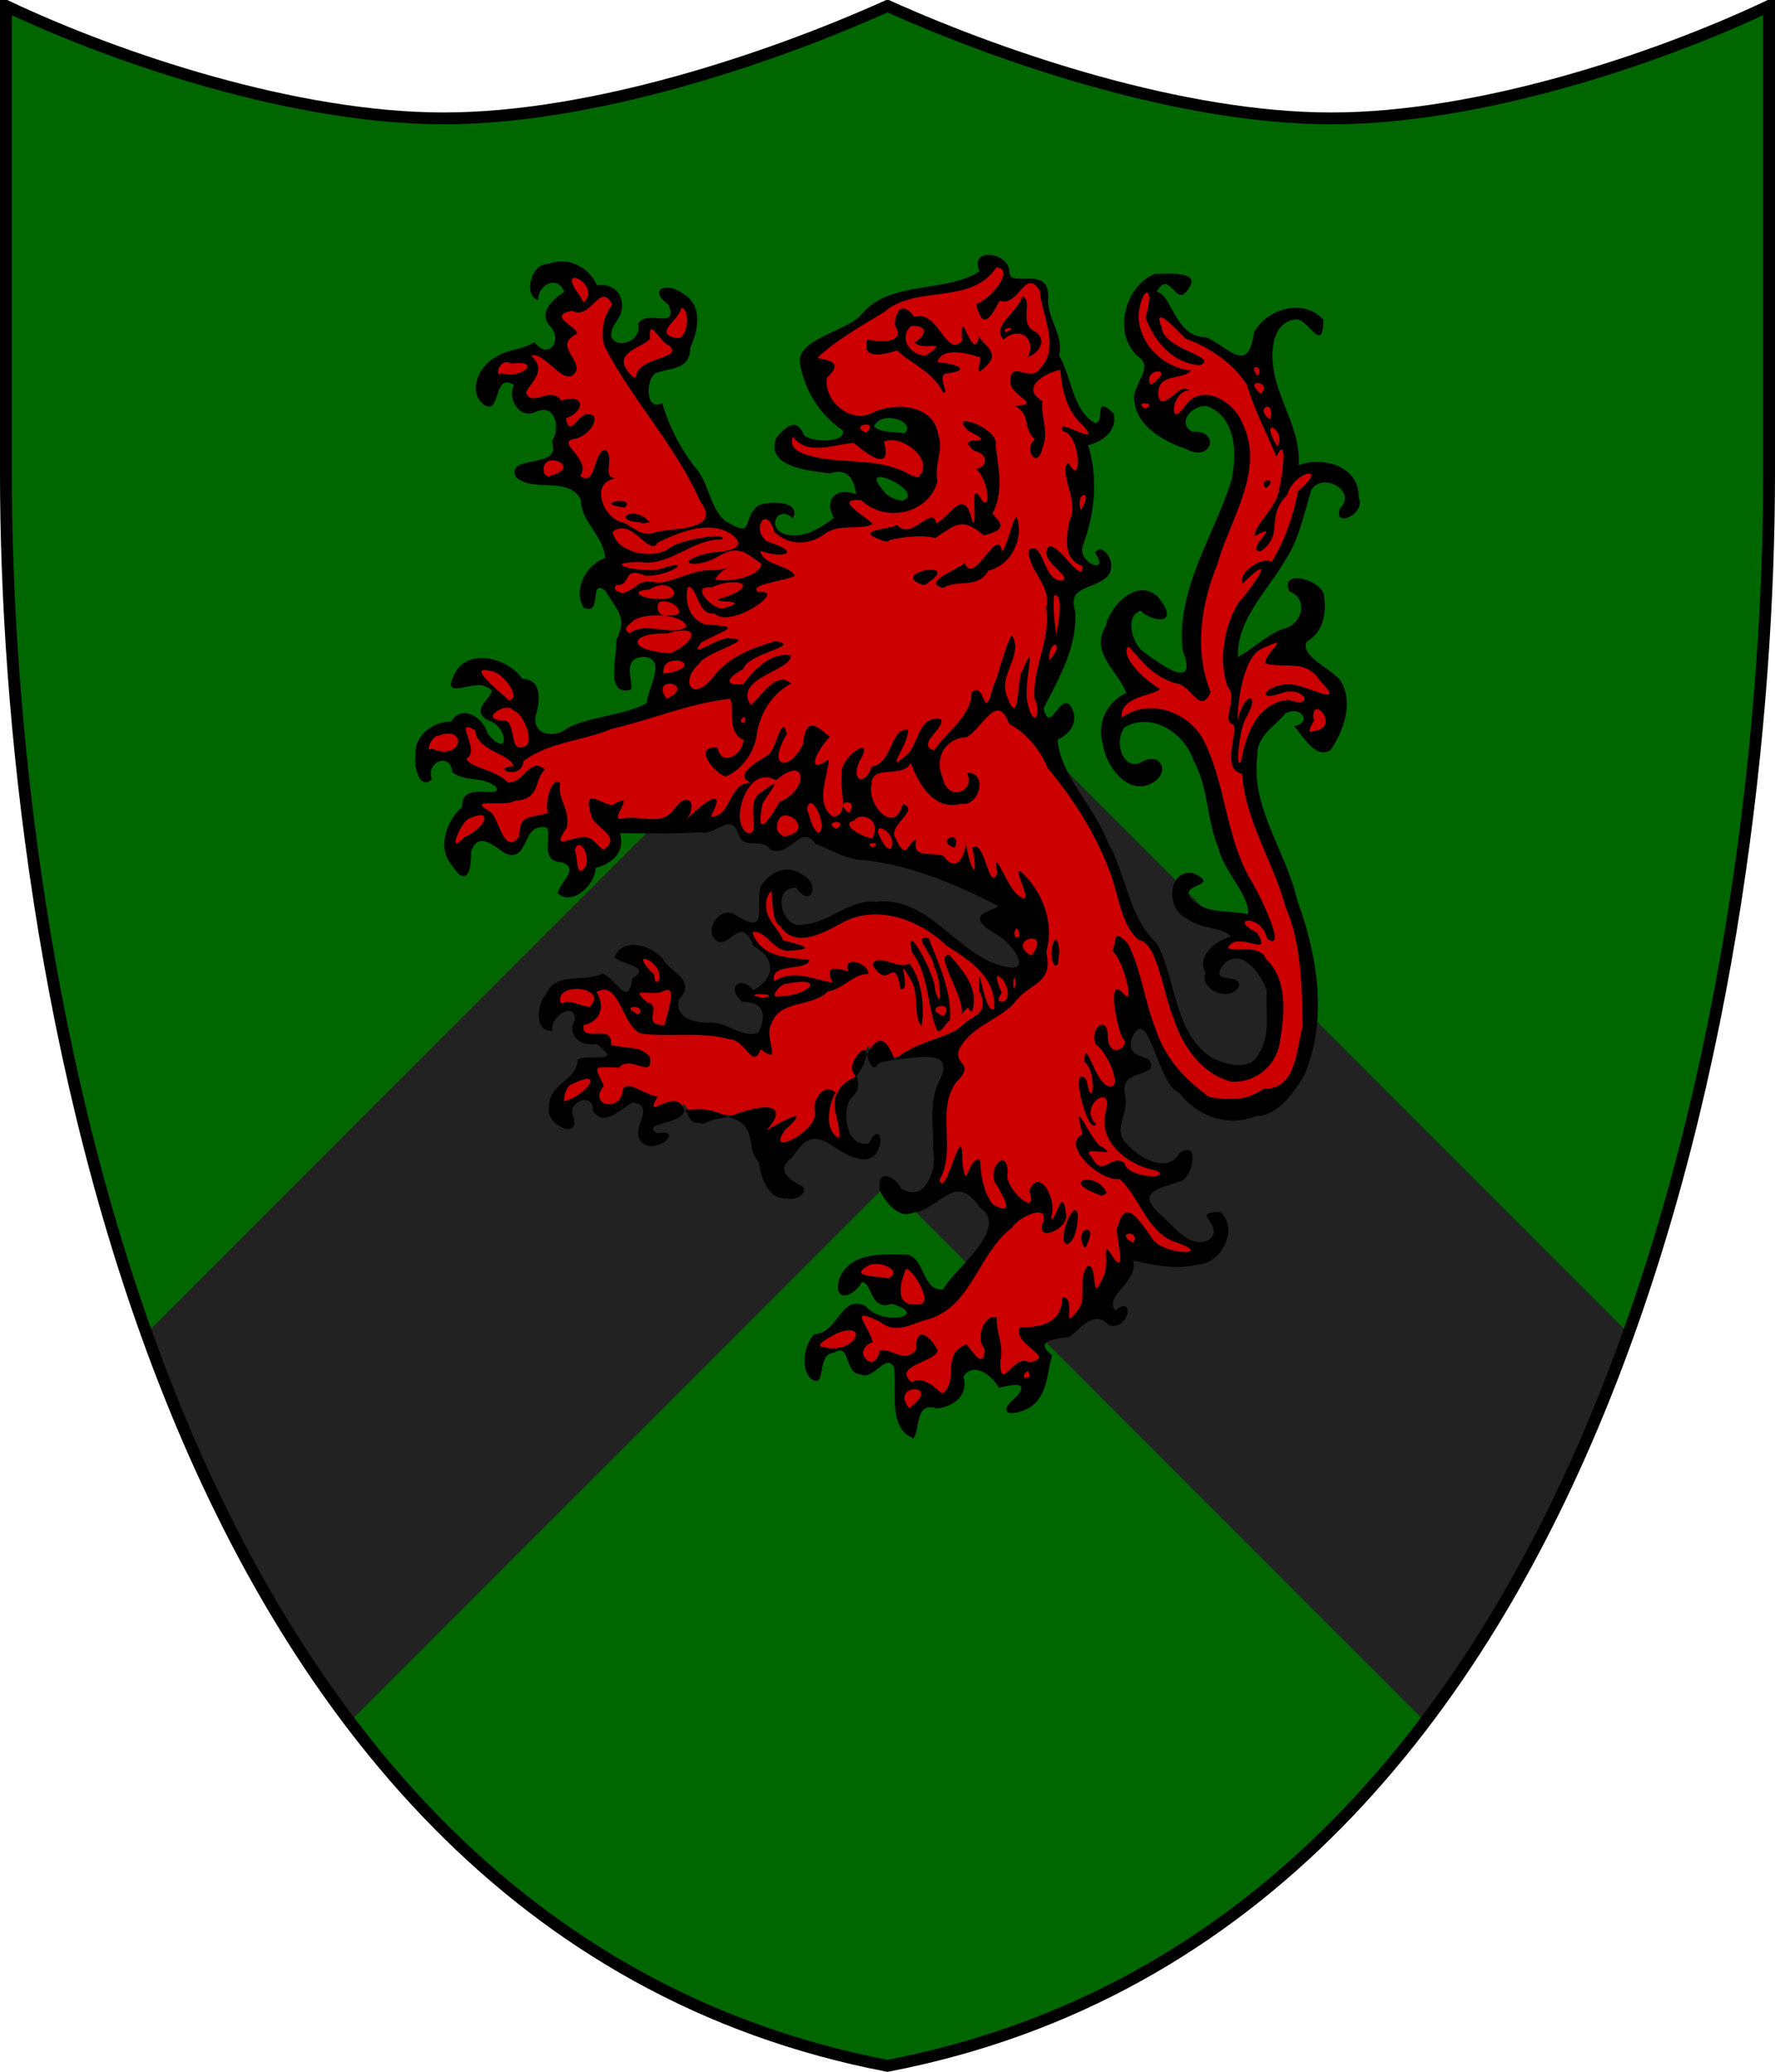 <?xml version="1.0" encoding="utf-8" standalone="no"?>
<!DOCTYPE svg PUBLIC "-//W3C//DTD SVG 1.1//EN" "http://www.w3.org/Graphics/SVG/1.1/DTD/svg11.dtd">
<svg width="120px" height="140px"
     viewBox="0 0 300 350"
     id=""
     xmlns="http://www.w3.org/2000/svg">
    <defs>
        <style type="text/css"><![CDATA[
            .shield {
                fill: #006600;
            }
            .border {
                fill: none;
                stroke: #000000;
                stroke-width: 2;
            }
            .pattern {
                fill: #222222;
            }
            #charge_fill {
                fill: #cc0000;
            }
            #charge_outline {
                fill: #000000;
            }
        ]]></style>
        <style type="text/css"><![CDATA[
            .pattern {
                clip-path: url(#boundary);
            }
        ]]></style>
        <clipPath id="boundary">
            <path d="M 1,1 C 1,1 1,1 1,80 C 1,160 25,325 150,349 C 275,325 299,160 299,80 C 299,1 299,1 299,1 C 280,10 250,20 225,20 C 200,20 170,10 150,1 C 130,10 100,20 75,20 C 50,20 20,10 1,1 z" id="boundary-swiss" class="boundary" />
        </clipPath>
    </defs>

    <g>
        <path d="M 1,1 C 1,1 1,1 1,80 C 1,160 25,325 150,349 C 275,325 299,160 299,80 C 299,1 299,1 299,1 C 280,10 250,20 225,20 C 200,20 170,10 150,1 C 130,10 100,20 75,20 C 50,20 20,10 1,1 z" id="swiss" class="shield" />
        <path d="M 150,100 L 300,250 L 300,350 L 150,200 L 0,350 L 0,250 z" id="chevron" class="pattern" />
        <path id="charge_fill" d="m 166.72,43.58 c -2.13,0.1 0.35,2.91 -1.53,3.03 -6.34,3.4 -15.23,1.26 -20.03,7.56 -2.83,2.48 -8.06,2.65 -9.5,6.56 0.42,4.88 3.6,9.09 7.25,11.85 0.14,2.89 -4.1,2.44 -6,1.97 -1.74,0.15 -1.77,-3.25 -3.53,-2 -2.61,1.04 -2.55,4.81 0.21,5.5 2.9,1.32 6.1,1.16 9.1,1.28 1.94,0.63 2.42,3.05 2.62,4.87 -1.55,-1.06 -5.15,-0.88 -4.43,1.75 1.27,1.8 -0.45,2.61 -1.97,3.5 -2.34,1.63 -7.3,2.64 -8.41,-0.87 -0.38,-1.95 2.11,-2.81 3.25,-2 -0.84,-1.78 -4.08,-1.32 -5.53,-0.63 -1.44,1.04 -1.12,4.55 -3.6,3.63 -5.28,-1.48 -4.88,-7.99 -8.18,-11.22 -2.2,-2.87 -3.72,-6.4 -4.94,-9.56 -3.21,0.22 -2.98,-4.97 -0.88,-6.25 2.18,-0.7 5.87,-0.82 5.57,-4 1.68,-3.03 1.81,-7.86 -2.07,-9.16 -0.73,-0.64 -3.17,-0.41 -1.81,0.84 1.77,0.66 2.26,4.23 -0.19,4.03 -1.32,-0.1 -4.26,-0.6 -3.78,1.6 -0.17,2.95 -5.85,3.71 -5.53,0.19 0.84,-2.05 3.12,-4.87 0.78,-6.82 -1.31,-1.15 -3.37,0.19 -3.746,-1.9 -1.758,-2.99 -6.9,-3.71 -9.188,-1.03 -0.667,0.85 -0.769,3.4 -0.09,3.31 0.538,-2.53 4.406,-3.35 5.25,-0.56 -0.544,1.39 -4.385,3.1 -2.718,5.43 2.209,1.44 1.248,6.05 -1.75,4.85 -1.183,-1.61 -2.708,0 -4.25,0.22 -3.48,0.42 -7.619,4.13 -5.625,7.78 0.845,1.56 2.243,0.45 2.156,-1.03 0.226,-1.98 2.456,-2.97 3.937,-1.47 -1.648,1.92 0.601,5.77 3.157,4.12 3.168,-1.3 4.715,3.16 3.219,5.44 0.329,1.45 -0.275,3.4 -2.126,3.63 -1.171,0.72 -4.67,0.1 -4.25,2.18 3.194,2.53 9.312,-0.35 11.094,4.19 0.166,3.84 4.13,6.27 4.15,10.13 -3.002,0.91 -5.573,4.91 -3.681,7.74 1.911,0.26 0.266,-4.63 2.961,-3.24 2.29,2.29 4.68,5.99 2.57,9.24 0.24,2.48 -1.37,5.69 0.4,7.72 2.33,0.8 0.31,-2.41 0.97,-3.59 0.52,-3.13 6.32,-2.22 5.19,1.22 -0.55,1.84 -1.07,4.02 -1.69,5.59 -4.84,2.4 -10.594,2.33 -15.276,5.16 -2.736,0.96 -5.344,-1.88 -3.969,-4.53 0.758,-1.88 0.246,-4.99 -2.312,-4.75 -2.145,-3.5 -8.814,-5.16 -10.781,-0.85 -0.626,0.78 -0.682,2.1 0.718,1.44 1.673,-0.56 5.561,-1.06 5.625,1.44 -0.971,1.26 -3.095,3.62 -0.375,4.28 1.67,0.54 3.768,3.82 1.532,4.75 -3.126,-0.42 -2.999,-5.34 -6.344,-5.19 -1.523,0.28 -2.013,1.93 -3.782,1.66 -3.886,0.85 -4.964,5.89 -2.968,8.87 1.511,0.55 0.164,-2.12 1.437,-2.65 1.231,-1.64 3.884,-0.65 3.907,1.34 2.178,1.61 6.584,0.23 7.531,3.25 -1.011,2.11 -5.267,-0.62 -5.813,2.19 -0.445,2.03 -2.894,3.41 -2.937,5.78 -0.596,2.31 0.81,5.08 2.687,6.09 1.272,-1.76 -0.105,-5.54 2.906,-5.93 2.322,-0.38 4.277,3.83 6.344,1.75 0.843,-1.97 2.573,-5.26 5.156,-3.75 1.029,1.69 -1.005,5.66 2.219,5.62 2.571,0.39 1.646,3.5 0.188,4.72 -1.167,1.85 2.529,1.18 3.062,0.16 1.421,-0.87 1.663,-2.91 2.245,-3.97 2.73,-0.36 4.95,-3.15 3.56,-5.82 5.3,-0.2 10.76,0.36 15.97,-0.37 1.66,-1.29 4.81,-1.89 5.22,0.91 0.8,2.17 4.25,0.35 5.31,2.31 2.64,0.8 4.74,-4.06 7.16,-1.5 3.43,2.72 8.08,3.19 12.39,3.8 6.77,1.41 13.16,4.27 19.3,7.42 -0.37,1.64 -3.78,1.08 -3.16,2.81 2.34,2.02 6.6,3.78 6.38,7.41 -1.68,2.11 -4.9,0 -6.82,-0.83 -5.95,-3.33 -10.57,-10.39 -18.18,-9.46 -4.99,-0.19 -8.98,5.3 -14,3.57 -2.81,-1.33 -2.97,-7.27 0.96,-6.85 0.49,0.54 2.33,2.43 2.16,0.44 -0.96,-3.16 -6.03,-3.32 -7.53,-0.34 -1.38,1.93 0.93,5.88 -1.91,6.75 -2.07,0.11 -4.26,-3.21 -6,-0.69 -1.38,1.08 -0.17,4.08 1.47,2.59 1.17,-1.37 3.55,-1.98 4.38,0.1 1.08,1.95 4.2,3.21 3.37,6.06 -0.55,1.73 -2.96,4.53 -4.37,2.5 -1.49,-1.27 -2.06,1.13 -0.63,1.75 2.27,-0.17 4.69,1.73 3.72,4.19 -0.26,3.68 -4.58,2.09 -6.66,0.97 -2.68,-1.12 -7.05,0.19 -8.37,-3.19 -0.97,-2 2.4,-3.56 0.34,-5.31 -2.55,-2.02 -4.53,-5.93 -8.43,-5.1 -1.08,0.12 -2.42,1.68 -0.63,1.82 1.37,0.17 4.15,1.66 2.35,3.15 -1.08,0.71 -0.76,3.67 -2.76,2.69 -1.53,-0.7 -2.49,-3.76 -4.46,-2.47 -2.899,0.58 -7.098,-0.22 -8.312,3.28 -1.036,1.14 -1.297,4.94 0.5,4.75 0.04,-2.11 3.598,-4.62 4.718,-2.09 0.228,1.39 -1.151,3.37 0.782,4.19 1.553,0.63 3.382,0 4.312,1.74 1.6,1.66 -1.52,2.3 -2.687,1.85 -1.341,-0.21 -2.159,0.21 -2.219,1.56 -1.452,2.53 -5.411,3.97 -4.375,7.53 0.421,1.11 2.215,2.6 3.187,1.69 -0.512,-1.62 -0.6,-3.83 1.438,-4.44 1.771,-0.79 2.776,1.12 2.966,2.41 2.74,1.98 5.54,-4.37 7.97,-1.13 1.14,1.99 -2.34,5.21 0.75,6.32 0.86,0.36 3.05,-0.62 2.65,-1.22 -1.38,0.8 -3.56,-1.23 -1.75,-2.1 1.72,-0.88 4.82,-0.69 4.88,-3.31 1.18,1.05 1.54,3.4 3.53,2.81 2.95,-1.93 7.64,-0.94 8.25,2.82 0.1,2.52 1.81,4.27 2.06,6.65 0.37,2.74 3.99,4.43 6.03,2.53 -0.66,-1.3 -3.48,-1.84 -3.31,-3.93 0.61,-1.81 2.26,-3.02 3.41,-4.47 3.24,-2.91 6.5,1.83 9.62,2.34 1.89,1.08 3.89,-1.76 3,-3.03 -0.88,2.79 -4.6,1.34 -5.06,-0.97 -1.08,-2.54 -0.35,-5.49 1.47,-7.37 -0.37,-1.93 0.44,-3.3 1.28,-5.04 1.18,-3.34 1.17,-2.01 1.72,0.63 0.47,0.67 1.47,-0.95 2.46,-0.7 3.06,0 7.09,-1.9 9.66,0.42 1.15,2.9 -1.96,5.34 -1.5,8.37 -0.49,4.47 1.73,10.04 -1.78,13.57 -1.87,1.84 -4.55,0.38 -5.65,-1.5 -1.97,-1.58 -1.87,2.09 -0.63,2.84 1.27,2.49 4.36,2.64 6.41,1.22 2.25,-1.43 5.43,-4.35 7.97,-1.81 1.56,1.74 4.25,3.66 2.9,6.4 -1.67,3.92 -5.43,6.81 -7.87,10.06 -4.25,0.67 -3.26,-6.7 -7.53,-5.84 -3.84,-0.47 -10.13,0.58 -9.72,5.56 0.94,1.09 2.81,-0.91 3.25,-2 2.57,0.12 1.98,4.75 4.84,3.91 1.34,-0.49 4.91,1.48 2.72,2.81 -2.7,1.09 -5.56,-0.29 -7.59,-1.9 -3.44,-0.41 -4,4.91 -7.41,5.03 -1.6,1.4 -2.58,5.9 0,6.87 0.48,-1.85 0.71,-4.65 3.22,-4.87 3,-1.11 1.98,4.04 4.66,4 1.97,0.15 3.56,-3.52 5.4,-1.47 1.36,3.66 -0.98,8.99 2.5,11.78 1.24,0.1 0.52,-3 1.66,-4.03 1.33,-1.81 3.98,0.15 5.56,-1.59 1.87,-0.97 1.25,-3.08 1.62,-4.5 1.83,-2.51 5.36,-0.28 6.44,1.84 1.28,-0.62 5.04,-0.91 3.78,1.44 -0.2,0.99 -2.78,2.15 -2.03,2.9 4.39,0.1 6.02,-4.85 6.25,-8.47 0.53,-1.07 -2.03,-2.22 -0.53,-3.4 1.88,-1.2 4.57,-0.42 5.81,-2.6 1.59,-1.83 4.12,-1.75 5.75,-0.31 1.17,0.5 2.82,-2.32 1.5,-2.19 -0.99,1.16 -1.86,0.49 -2,-0.81 0.13,-3.02 4.7,-4.77 3.32,-8.22 4.59,1.04 10.39,2.62 14.43,-0.47 1.71,-1.64 2.52,-4.58 0.75,-6.5 -1.21,-0.2 -2.21,0.26 -0.87,1.35 1.72,2.5 -1.96,4.78 -4.13,3.34 -2.73,-1.48 -5.01,-3.96 -6.93,-6.31 -1.56,-2.72 2.56,-3.82 4.44,-4.27 1.94,-0.23 3.14,-3.43 2.06,-4.61 -1.55,0.59 -2.44,2.82 -4.54,2.25 -3.1,-0.53 -6.67,-2.66 -7.21,-5.96 0.21,-2.41 1.28,-4.66 0.65,-7.16 -0.16,-2.67 3.4,-2.49 4.5,-3.97 -0.71,-1.4 -3.69,-1.16 -3.44,-3.37 -0.34,-1.78 2.01,-4.66 3.41,-2.38 2.21,3.55 2.73,8.42 6.28,10.88 3.03,3.67 8.32,4.56 12.6,2.96 5.56,-1.58 8.27,-8.03 8.96,-13.33 1.59,-10.72 -2.32,-21.14 -6.11,-30.93 -2.51,-5.71 -5.22,-12.31 -3.26,-18.52 1.29,-2.16 3.18,-4.24 5.34,-5.47 1.94,-1.04 4.31,1.97 2,3.1 0.55,1.18 2.54,4.59 4.72,3.47 2.75,-3.77 4.28,-10.5 -0.78,-13.05 -1.59,-1.15 -4.69,-3.07 -3.16,-5.33 2.81,-1.53 4,-6.54 1.6,-8.69 -0.94,-0.69 -3.63,-1.94 -4.06,-0.31 0.6,1.23 2.68,2 2.28,3.88 -0.23,3.95 -4.94,3.83 -7.25,6.09 -1.24,0.6 -4.15,3.73 -4.47,2.06 0,-9.26 9.4,-14.79 11.06,-23.62 0.92,-2.37 0.82,-6.61 4.34,-6.35 2.78,-0.15 4.93,3.33 2.76,5.32 -0.43,1.69 2.37,0.1 2.37,-0.97 0.43,-2.97 -1.56,-6.31 -4.81,-6.63 -1.84,-0.46 -3.82,-0.17 -5.5,0.66 1.02,-8.05 -6.79,-15.3 -3.63,-23.28 0.95,-2.51 4.64,-3.72 6.25,-1.19 0.9,1.54 1.87,1.34 1.61,-0.47 -2.98,-4.03 -10.71,-1.33 -11.11,3.6 -0.11,2.37 -2.87,3.28 -4.53,1.71 -1.91,-1.64 -4.21,-2.3 -6.5,-3.03 -2.82,-1.49 -3.05,-5.5 -5.65,-6.97 -1.3,-0.46 1.27,-3.29 2.5,-1.9 0.75,0.8 2,2.29 2.62,0.62 1.41,-1.91 -2.04,-1.75 -3.19,-1.75 -6.39,-0.42 -9.21,9.63 -4.37,13.32 2.92,2.6 -2.07,5.75 -0.47,8.81 1.43,4.15 6.19,6.05 10.09,7.09 2.02,0.15 1.72,-2.85 -0.25,-2.5 -2.76,0.31 -3.12,-3.58 -0.93,-4.59 3.36,-2.45 7.02,1.88 7.43,5.09 1.63,8.83 -4.7,16.35 -6.98,24.47 -1.52,4.48 -2.14,9.49 -0.77,14.06 -0.1,2.87 -3.65,1.28 -4.9,0.25 -3.21,-1.53 -6.62,-4.99 -5.07,-8.81 0.79,-1.45 2.2,-1.37 3.32,-0.22 0.96,0.84 3.23,0.52 1.97,-1.09 -1.39,-3.54 -5.83,-2.6 -7.44,0.12 -1.86,2.73 -3.55,6.57 -1,9.44 0.81,1.65 3.4,3.81 2.59,5.38 -4.22,1.76 -4.83,7.17 -2.78,10.81 1.12,2.9 4.98,5.54 7.66,2.81 1.4,-1.29 -0.32,-3.36 -1.88,-2.16 -2.71,1.95 -5.35,-1.54 -4.75,-4.18 0.37,-4.19 6.2,-3.96 8.91,-2.13 6.26,4.08 6.34,12.54 8.21,19.07 0.88,4.85 5.72,8.27 5.57,13.31 -3.69,-0.95 -9.64,0.18 -11.09,-4.29 -0.1,-1.32 2.62,-1.42 2.28,-2.21 -2.6,-2.24 -5.08,1.7 -3.75,3.97 1.46,3.82 6.39,3.06 9.25,5.06 2.07,1.44 -2.02,1.17 -2.66,2.44 -1.72,1.08 -1.77,3.07 -1.38,4.68 -0.69,2.61 4.73,3.78 4.66,1.35 -1.2,-0.23 -3.95,-0.51 -3,-2.41 1.17,-3.28 5.53,-2.46 6.88,0 2.9,3.05 1.87,7.47 1.75,11.28 -0.29,3.18 -2.86,6.42 -6.38,5.35 -6.79,-1.02 -9.3,-8.49 -10.62,-14.35 -0.74,-3.21 -1.92,-6.26 -4.22,-8.56 -3.32,-5.07 -4.18,-11.44 -7.19,-16.72 -2.56,-5.36 -7.34,-9.85 -7.78,-16.03 2.2,-0.43 4.1,-4.04 1.81,-5.34 -0.99,0.72 -2.59,3.8 -3.78,1.53 -0.93,-2.56 2.09,-4.77 2.63,-7.28 1.89,-3.83 2.8,-8.11 2.12,-12.32 0.55,-3.43 7.01,-2.36 6.22,-6.25 0.3,-0.9 -2.26,-2.65 -1.1,-0.84 0.99,1.96 -1.87,2.3 -2.74,0.91 -2.44,-2.52 0.77,-5.73 0.65,-8.6 0.71,-3.86 0.47,-7.95 -0.75,-11.62 2.5,-0.13 6.37,-3.42 3.56,-5.53 -0.81,-0.1 0,2.76 -1.68,2.65 -4.42,-2.12 -4.57,-8.12 -6.63,-12.03 0.67,-3.72 -2.51,-6.84 -1.91,-10.62 -0.41,-3.49 -5.79,-0.1 -6.53,-3.19 0.12,-1.67 -1.84,-2.78 -3.37,-2.53 z m -16.53,26.5 c 1.95,-0.36 5.11,1.96 2.78,3.65 -1.84,-0.47 -5.28,0.1 -5.72,-1.93 0.51,-1.08 1.7,-1.75 2.94,-1.72 z m -1.63,9.97 c 2.13,0.3 5.39,1.55 5.32,4.06 -1.79,2.38 -5.11,-0.46 -6.04,-2.41 -0.44,-0.67 -0.12,-1.6 0.72,-1.65 z"/><path id="charge_outline" d="m 162.49,171.35 c 0.81,-2.55 -4.98,-10.68 -1.94,-9.96 2.19,2.64 4.93,5.4 3.77,9.5 -1.13,-0.45 -0.16,-1.37 -1.83,0.46 z m -6.73,1.99 c -1.42,-1.36 -0.4,-5.31 -1.69,-7.57 -3.12,-5.55 0.26,1.59 -1.85,1.36 -1.19,-6.39 -1.94,0.6 -4.73,-4.12 0.59,-2.27 4.57,0.99 6.22,-0.27 2.17,2.97 2.57,7.38 2.05,10.6 z m 3.71,-1.68 c 2.22,-2.93 -4,-1.52 0,0 z m -1.06,2.45 c -1.78,-3.73 -1.28,-9.42 -4.28,-13.24 -1.43,-6.15 4.12,4.12 3.9,6.38 1.36,4.69 0.94,-2.6 -0.22,-3.98 0.22,-1.69 -3.92,-5.41 -0.89,-4.83 1.72,4.31 3.97,9.06 3.64,13.9 -0.65,0.36 -1.59,2.37 -2.15,1.77 z m 4.03,-0.66 c 1.75,-2.09 4.97,-1.78 3.07,-6.11 -0.2,-6.97 0.7,4.12 2.52,3.13 0.37,-5.37 -3.98,-8.11 -8.05,-10.71 -4.68,-4.48 -12.02,-7.2 -18.03,-3.66 -3.04,1.67 -7.69,4.12 -10.12,0.3 -2.16,-1.08 -0.56,-8.24 -2.14,-4.85 -1.06,3.34 1.83,5.02 2.69,7.32 3.33,0.79 5.86,1.51 0.84,1.74 -2.55,0.1 -3.91,-3.72 -6.07,-3.08 1.61,4.44 6.33,4.19 9.69,4.63 -0.38,1.98 -6.85,0.4 -5.97,3.59 3.15,-2.06 6.47,-0.34 9.75,0.24 -0.53,-1.89 -1.15,-3.01 2.72,-1.9 -0.98,-2.85 3.53,-1.38 3.45,0.46 -2.4,-0.16 -4.31,2.58 -6.89,2.95 -2.57,2.71 -8.24,1.35 -9.52,5.49 -1.43,2.07 2.13,7.27 -1.81,4.27 -1.37,3.61 -2.53,-1.61 -5.26,-1.68 -4.87,-1.37 -9.99,-0.35 -14.87,-0.95 -3.22,-0.92 -3.78,-9.36 -7.61,-7.03 1.56,2.6 0.53,5.03 -2.179,5.57 -0.6,3.21 5.019,-0.59 4.619,3.39 3.72,0.74 4.97,0.11 6.57,2.02 0.65,3.99 -3.31,-0.54 -5.21,1.79 -4.51,-0.14 -4.25,-0.47 -2.57,3.05 -2.739,3.39 2.76,4.47 3.15,0.96 0.3,-2.57 4.68,1.2 5.99,0.78 -2.75,4.85 3.03,-1.95 4.5,2.4 2.63,-0.25 3.98,-0.47 7.43,1.13 6.68,-2.7 10.39,-2.08 6.37,2.31 2.11,-1.26 8.18,-4.7 3.22,-0.11 -3.53,4.82 5.26,0.28 5.02,-2.78 -0.6,-2.08 1.4,-5.4 3.46,-3.54 -1.21,2.23 -1.96,6.35 0.6,7.7 0.47,-2.46 -1.81,-5.46 -0.1,-7.97 0.91,-1.64 2.2,-1.97 3.1,-2.49 -1.45,-0.72 -0.65,-2.71 0.25,-3.76 0.45,-0.52 0.92,-0.81 1.15,-0.58 0.12,0.12 0.17,0.37 0.39,0.57 0.46,-0.96 0.97,-1.6 1.48,-1.94 1.01,-0.68 2.01,-0.15 3.13,2.94 3.66,-3.22 8.7,-3.54 11.24,-5.59 z m -14.23,6.6 c -0.11,0.24 -0.29,0.37 -0.73,0.19 -0.73,-0.79 -0.84,-1.65 -0.89,-2.2 -0.3,0.61 -0.43,1.19 -0.69,1.96 l -1.1,1.81 c 0.43,1.38 0.45,2.56 -1.18,3.96 -1.34,2.64 -0.42,8.18 3.22,7.36 2.62,-5.15 3.14,4.15 -1.89,2.54 -4.42,-0.85 -7.01,-6.81 -10.96,-0.19 -3.21,2.17 -0.31,4.04 1.69,4.98 1.02,1.27 -1.65,2.5 -2.65,1.98 l 0,0 c -3.25,0.41 -4.43,-3.71 -4.78,-6.09 -2.38,-2.38 0.1,-6.18 -5.11,-7.65 -3.41,0.55 -3.61,0.84 -3.87,1.01 -0.26,0.16 -0.58,0.19 -1.07,0 -1.8,0 -1.49,-1.1 -2.46,-2.19 -0.55,2.62 -7.51,2.01 -4.68,3.94 4.43,-0.83 0.6,3.16 -2,1.95 -3.56,-2.12 2.33,-6.41 -2.06,-7.18 -1.66,0.68 -4.8,4.39 -6.77,1.49 0.15,-3.45 -4.549,-1.56 -3.319,0.95 1.26,4.15 -4.866,1.24 -4.087,-1.54 -0.24,-4.16 4.857,-4.52 4.797,-8.18 2.599,-0.95 7.789,0.89 3.189,-2.62 -2.559,0.6 -5.139,-1.44 -3.639,-4.05 0.1,-3.36 -4.444,-0.42 -3.767,1.88 -3.172,0.22 -2.693,-4.4 -1.191,-6.1 1.698,-4.05 6.458,-1.98 9.607,-3.6 2.41,0.95 4.37,5.98 5.04,0.84 3.37,-1.99 -1.67,-2.39 -2.99,-3.52 1.22,-3.74 7.05,-1.99 8.52,0.82 1.72,1.97 5.2,3.29 2.31,6.3 -0.63,3.33 3.04,3.99 5.63,3.87 2.68,0 5.31,2.74 7.9,1.62 1.49,-3.27 0.69,-5.12 -2.74,-5.14 -2.89,-2.35 -0.39,-4.64 1.84,-1.96 3.95,-2.2 3.61,-5.49 0,-7.5 -2.07,-5.13 -3.52,-0.23 -5.88,-0.65 -2.91,-1.4 0.13,-6.53 3.01,-4.48 5.65,3.63 3.12,-1.88 4.09,-4.9 1.48,-2.43 4.44,-3.88 7.03,-1.99 3.17,1.48 1.52,5.84 -0.98,2.23 -4.27,-0.36 -2.54,7.15 1.14,6.17 4.37,-0.14 7.77,-4.34 12.39,-3.83 8.79,-0.98 13.46,8.75 21.14,10.81 5.87,1.75 1.69,-4.1 -1.05,-5.41 -5.84,-3.4 -0.16,-3.78 0.51,-4.68 -7.41,-3.79 -15.5,-7.25 -23.85,-7.85 -2.42,-0.36 -4.79,-1.8 -7.05,-2.65 -2.5,-3.63 -4.18,2.41 -7.65,0.97 -1.48,-2.22 -4.62,0.3 -5.44,-2.78 -1.2,-3.56 -3.96,0.48 -6.3,-0.15 -4.53,0.33 -9.1,0.12 -13.64,0.18 0.92,3.27 -1.47,5.17 -4.13,5.84 0,2.77 -3.899,6.54 -6.405,4.3 0,-1.44 3.956,-4.28 0.63,-5.25 -4.469,-0.19 -0.666,-6.21 -3.141,-5.94 -3.502,-0.26 -2.475,6.11 -6.357,4.44 -1.796,-1.12 -4.577,-3.94 -5.791,-0.25 0.131,2.94 -0.699,6.25 -3.203,2.29 -2.624,-2.92 -0.92,-7.69 1.732,-9.9 -0.367,-4.58 6.873,-1.15 5.729,-3.35 -2.228,-1.92 -5.225,-0.75 -7.414,-2.51 -0.31,-3.46 -4.58,-1.75 -3.443,1.17 -2.085,2.07 -3.155,-2.33 -2.762,-3.98 -0.342,-3.29 2.872,-5.74 5.985,-5.75 1.837,-3.03 5.562,-0.65 6.197,2.06 3.873,4.51 3.359,-1.22 0.29,-2.17 -4.271,-1.99 2.298,-4.79 -0.221,-5.57 -2.125,-1.79 -8.007,2.47 -5.763,-2.17 2.072,-4.7 9.081,-2.98 11.521,0.6 3.454,0.19 3.019,3.75 2.293,6.34 -0.62,3.33 3.42,3.77 5.394,1.98 4.109,-2.01 9.309,-2.03 13.389,-4.16 0,-2.3 3.52,-7.52 -0.43,-7.82 -4.22,0 -1.52,4.82 -2.35,5.55 -4.46,1.11 -2.13,-5.97 -2.41,-8.31 1.96,-3.97 0.27,-4.82 -1.83,-8.44 -2.939,-2.2 -0.3,4.33 -3.669,2.88 -1.85,-3.13 0.45,-7.24 3.649,-8.42 -0.32,-3.8 -4.009,-5.9 -4.129,-9.81 -1.96,-4.08 -8.151,-1.12 -10.982,-3.86 -1.751,-3.95 7.962,-1.15 6.085,-5.96 1.442,-2.21 0.704,-6.53 -2.682,-5.04 -2.738,1.37 -4.897,-2.14 -3.713,-4.54 -3.56,-2.21 -2.154,4.99 -4.929,3.44 -3.025,-2.03 -1.055,-6.58 1.621,-7.98 2.183,-1.57 4.645,-1.32 6.772,-2.7 2.24,3.08 4.818,-0.1 2.761,-2.52 -2.4,-2.54 0.59,-4.85 2.277,-5.96 -1.173,-2.98 -4.49,-1.15 -4.399,1.35 -2.433,-0.44 -1.488,-6.15 1.752,-6.09 3.247,-1.26 6.807,0.5 8.176,3.65 3.59,-0.63 5.49,3.03 3.35,5.98 -3.63,5.03 4.45,4.82 3.61,0.46 1.64,-2.5 6.86,1.21 5.13,-3.18 -3.54,-2.52 -0.51,-3.98 2.44,-1.9 3.39,1.99 2.62,6.14 1.23,9.17 0,3.79 -3.39,3.34 -5.86,4.3 -1.71,1.07 -1.74,6.53 1.14,5.07 0.84,2.96 2.5,6.89 5.46,10.72 2.54,2.75 2.52,7.12 5.32,9.27 4.98,2.84 2.4,-0.1 5.44,-2.74 1.95,-0.79 7.35,-0.79 5.85,2.24 -2.36,-2.49 -4.68,1.47 -1.36,2.61 2.93,0.96 6.17,-1.06 8.29,-2.74 -1.84,-3.12 0.56,-5.29 3.75,-3.96 -0.23,-1.86 -1.04,-4.74 -4.44,-3.53 -3.41,-0.5 -10.93,-1.01 -9.05,-6.01 1.72,-2.07 3.49,-3.51 4.71,-0.41 1.32,1.16 7.27,1.29 6.5,-0.88 -3.84,-2.68 -6.28,-6.41 -7.2,-11.2 -0.79,-4.11 7.6,-5.45 10.22,-8.19 4.97,-6.09 13.9,-3.63 20.13,-7.43 -1.93,-4.2 5.26,-3.33 5.03,0.26 0.35,2.47 6.68,-1.29 6.58,3.95 -0.42,3.54 2.69,6.38 1.84,9.99 2.16,3.71 2.23,9.2 6.06,11.41 1.89,-0.1 -0.46,-5.09 3.13,-1.64 0.76,2.8 -1.81,4.8 -4.3,5.37 1.69,5.32 1.18,11.18 -0.69,16.45 -1.78,3.42 4.69,5.67 1.87,1.76 1.24,-2.19 4.31,2.26 1.76,4.25 -2.32,1.94 -6.49,1.4 -5.12,5.56 0.42,5.96 -2.7,11.27 -5.33,16.43 1.09,4.62 2.67,-2.74 4.58,-0.37 1.48,2.39 0.1,4.6 -2.23,5.67 0.46,6.04 6.26,11.34 8.39,17.13 3.29,5.59 3.51,12.78 8.45,17.36 3.27,6.24 2.82,15.23 9.39,19.33 2.35,1.12 6.45,2.22 7.78,-0.76 2.05,-3.05 1.1,-7.2 1.35,-10.73 -0.99,-2.65 -3.92,-7.1 -7.06,-4.63 -3.37,4.06 3.29,1.37 2.26,4.21 -1.68,2.44 -6.7,0.27 -5.54,-2.58 -1.59,-2.72 1.79,-5.5 4.3,-6.07 -1.41,-1.67 -5.26,-1.22 -7.31,-2.97 -3.57,-1.32 -3.71,-8.22 0.85,-7.79 5.06,2.31 -2.36,1.78 -0.37,4.21 2.34,2.86 6.43,2.04 9.73,2.78 0.2,-3.37 -4.16,-7.27 -5.03,-11.18 -2.04,-4.82 -1.64,-10.19 -4.21,-14.81 -1.53,-4.65 -7.05,-8.24 -11.65,-5.6 -1.77,2.23 -0.51,7.15 2.61,6.04 3.58,-2.3 5.35,1.82 1.81,3.51 -3.91,1.95 -7.68,-3.04 -8.08,-6.71 -1.14,-3.38 0.7,-7.2 3.94,-8.63 -1.32,-3.69 -6.25,-6.76 -3.46,-11.31 0.75,-3.54 5.37,-8.2 8.82,-4.93 3.96,4.8 -0.8,4.4 -2.95,2.35 -2.63,0.86 -1.5,5.23 0.28,6.75 2.84,2.12 9.66,7.24 6.84,-0.1 -1.11,-10.38 5.31,-19.26 8.25,-28.69 0.95,-4.41 0.86,-10.36 -3.88,-12.46 -2.29,-0.67 -5.63,2.61 -2.73,4.26 4.85,-0.35 3.31,5.4 -1.15,2.87 -3.74,-1.29 -8.17,-3.74 -8.64,-7.98 -0.58,-2.89 3.54,-5.6 0.64,-7.6 -4.4,-3.8 -2.27,-11.92 2.81,-13.96 2.13,0 8.23,-0.61 5.52,2.76 -2.02,2.98 -3.01,-3.73 -5.21,0.28 2.48,0.15 3.05,7.67 8.32,7.66 3.76,1.5 7.12,6.59 8.13,-0.8 2.16,-4.01 8.37,-5.9 11.74,-2.14 -0.14,5.77 -2.31,0.22 -4.47,-0.1 -4.61,0.4 -4.56,6.36 -3.69,9.8 1.2,5 4.34,9.49 3.98,14.87 4.1,-1.64 10.37,0.22 10.13,5.47 1.34,2.74 -4.43,5.3 -3.15,1.81 3.06,-3.03 -3.25,-6.3 -4.89,-2.98 -1.23,4.04 -2.1,8.42 -4.37,11.74 -2.99,5.21 -8.19,9.96 -7.99,16.35 2.46,-1.26 4.77,-3.75 7.72,-4.78 3.12,-0.65 4.31,-5.06 0.98,-6.29 -1.82,-3.93 5.65,-2.03 5.87,0.82 0.38,2.98 -0.14,6.03 -2.93,7.65 -1.27,2.46 4.2,4.51 5.77,6.71 2.16,3.71 0.42,8.4 -1.73,11.6 -2.66,1.78 -4.97,-2.9 -6.23,-4.02 3.18,-0.5 1.24,-3.64 -1.46,-2.14 -1.75,2.22 -4.84,3.72 -4.72,7.16 -1.14,8.73 4.88,16.09 6.73,24.31 3.45,9.39 5.25,20.13 1.2,29.65 -1.73,2.92 -4.42,6.83 -8.17,6.91 -4.74,1.86 -9.85,0.1 -12.91,-3.93 -3.71,-1.12 -5.28,-15.85 -8.13,-9.07 -0.87,4.01 4.04,2.01 3.27,4.96 -2.5,1.67 -5.16,0.76 -4.24,5.12 0.35,2.75 -2.23,5.35 0.25,7.67 1.98,2.26 6.83,5.08 8.8,1.54 3.32,-2.46 2.59,3.39 0.4,4.67 -3.73,1.27 -8.06,1.77 -3.35,5.85 2.21,1.93 4.84,5.76 8.08,4.01 2.76,-2.49 -3.68,-4.62 1.85,-4.64 3.15,2.94 0.12,8.77 -3.92,8.9 -3.58,0.89 -7.33,0.1 -10.84,-0.71 0.96,3.7 -5.03,5.91 -3.01,8.45 3.48,-2.88 2.23,3.68 -1.13,2.45 -2.53,-2.64 -4.65,0.51 -6.6,2 -2.61,0.4 -6.09,0.6 -2.95,3.14 -0.77,2.34 -0.67,5.19 -2.22,7.26 -1.69,2.92 -8.61,3.73 -3.99,-0.12 2.94,-3.1 -1.3,-2.05 -2.79,-1.66 -1.08,-2.02 -4.25,-4.57 -6,-1.9 0.92,3.11 -1.63,5.09 -4.5,5.39 -3.85,-1.31 -2.71,3.82 -4.04,5.11 l 0,0 -0.33,-0.39 -0.1,0.1 c -3.8,-2.16 -2.2,-8.03 -2.74,-11.7 -1.35,-2.78 -3.47,2.33 -5.7,1.09 -2.89,-0.14 -1.55,-5.51 -4.52,-3.61 -3.07,0.19 -1.03,6.48 -3.94,4.29 -1.7,-1.79 -1.03,-5.65 0.64,-7.44 4.13,-0.17 4.45,-6.74 8.66,-4.81 2.86,3.63 11.12,1.61 4.47,-0.31 -3.77,1.22 -3.2,-3.5 -5.03,-3.7 -1.6,2.77 -5.1,3.49 -3.79,-0.7 1.91,-4.5 7.55,-4 11.65,-3.89 2.79,0.89 2.4,6.17 5.82,5.84 1.78,-3.36 11.53,-10.34 6.18,-13.91 -4.23,-6.14 -6.48,0.36 -11.4,1 -2.24,0.93 -4.51,-1.75 -5.45,-3.8 -0.58,-4.06 2.78,-2.21 3.6,-0.34 4.1,2.6 6.12,-3.29 5.4,-6.43 0.13,-4.06 -0.84,-8.25 1.16,-11.95 2.1,-4.68 -1.87,-4.05 -7.67,-3.37 -2.85,0.42 -2.89,0.77 -2.99,1.02 z M 98.901,50.86 c 2.579,-3.06 -5.425,-6.64 -0.77,-0.73 0.2,0.29 0.34,1.23 0.77,0.73 z m 15.229,6.2 c 2.56,0.58 2.36,-5.65 0.95,-4.92 -0.1,1.75 -4.71,4.16 -0.95,4.92 z m 98.38,6.42 c 1.51,-1.44 -1.82,-2.43 0,0 z M 84.777,63.05 c 3.564,1.02 6.88,-2.31 1.664,-1.63 -2.069,-1.24 -2.95,2.65 -1.664,1.63 z m 22.733,0.65 c 0.1,-3.43 7.94,-3 5.68,-5.26 -1.72,-0.59 -3.62,-5.21 -3.33,-1.18 -1.84,1.78 -7.16,2.53 -2.71,6.56 l 0.36,-0.17 0,0.1 z m 87.83,0.65 c 2.99,-2.47 -2.35,-1.98 -0.85,0.66 0.1,-0.11 0.98,-0.62 0.85,-0.66 z m 17.77,2.2 c 2.11,-2.25 -3.29,-2.67 0,0 z m -19.61,2.46 c 2.57,-0.95 -2.17,-1.39 0,0 z m 21.19,1.84 c 0.97,-3.66 -2.95,-1.89 0,0 z m -61.88,2.38 c 2.34,-1.83 -3.78,-4.19 -5.1,-1.16 1.44,1.2 3.45,0.74 5.1,1.16 z m -6.55,0 c 2.79,-2.5 -3.14,-1.42 0.13,-0.16 l 0,0 -0.15,0.17 z m 69.63,2.2 c 1.74,-2.65 -3.44,-5.59 0,0 z M 93.004,80.35 c 5.937,-1.49 -1.992,-4.71 -1.041,-0.41 0.03,0.22 0.944,0.9 1.041,0.41 z m 62.086,0.3 c 3.35,-2.74 -2.91,-7.53 -5.68,-6 1.37,4.87 -2.3,2.65 -5.09,0.17 -3.43,0.22 -7.69,2.28 -10.3,-1.01 -1.27,2.82 4.17,3.54 6.36,3.82 4.69,0.53 9.42,0.13 13.61,2.66 z m -2.59,3.95 c 4.32,-1.38 -7.88,-7.08 -3.3,-1.85 0.85,1.18 1.9,1.62 3.3,1.85 z m 30.19,1.57 c 2.34,-3.88 -1.12,-2.92 0,0 z M 105.7,85.76 c -6.279,-0.79 2.06,-2.1 -0.1,0 z m 2.61,2.49 c -5.3,-0.22 -1.18,-3.19 1.53,0 -0.44,-0.1 -1.2,0.41 -1.53,0 z m 2.32,1.69 c 2.91,-0.85 11.59,-0.15 7.71,-5.25 -4.15,-9.41 -11.48,-17.09 -16.13,-26.08 -0.81,-2.48 -0.26,-5.07 1.26,-7.17 -2.05,-4.05 -3.579,2.75 -6.699,1.08 -4.734,0.77 1.33,2.89 0.69,3.9 -3.666,1.87 0.22,3.85 0,6.09 -1.68,3.76 -5.518,-3.45 -7.67,-2.4 2.538,2.34 0.411,4.04 -0.907,6.15 0.857,2.76 4.363,-1.26 5.992,1.44 3.915,-1.4 4.205,1.71 0.765,2.98 0.87,4.04 2.26,-2.33 4.749,-0.35 0.59,1.34 -1.549,3.66 -3.439,3.84 -3.068,0.57 3.109,3.41 1.11,6.22 2.799,2.01 2.129,-4.4 4.349,-4.38 1.67,1.8 -1.28,5.1 2.44,4.8 -5.609,-0.11 -3.02,7 0.59,7.49 1.61,0.77 3.18,2.5 5.2,1.64 z m -5.54,10.31 c 3.2,-0.86 2.09,-2.56 6.3,-1.8 3.18,-0.38 5.94,-2.37 9.29,-2.1 5.43,-0.67 1.75,-1.27 0.19,1.53 2.1,0.56 7.5,-0.36 7.85,-2.64 -2.24,-1.37 -3.76,-3.6 -7.49,-1.13 -4.24,2.29 -7.84,0.67 -1.04,-0.77 6.28,-0.4 4.53,-2.07 3.8,-2.8 -3.55,-2.91 -9.1,-0.74 -12.83,1.14 -1.43,2.56 -4.31,-4.4 -7.59,-1.85 0.5,3.51 6.83,4.91 9.74,2.67 1.66,-1.35 10.07,-2.71 8.67,-1.36 -5.01,-0.12 -8.72,4.62 -13.79,3.8 -7.42,0.12 0.41,1.89 3.26,1.21 6.28,-2.09 1.83,1.27 -2.34,1.11 -4.12,-1.71 -2.18,1.76 -4.97,1.56 -0.74,1.04 0.62,1.09 0.95,1.43 z m 6.1,0.9 c 4.97,0.52 2.31,-4.01 -1.4,-1.56 -4.18,0.3 -0.28,1.79 1.4,1.56 z m 11.32,1.53 c 5.64,-1.7 -5.16,-0.48 0.56,-1.97 5.55,-2.24 0.71,-3.18 -2.79,-1.48 -4.15,-0.44 0.79,4.37 2.23,3.45 z m -9.45,1.26 c 3.8,0.31 0.45,-3.17 -1.68,-2.16 -0.73,1.16 0.27,2.66 1.68,2.16 z m -6.66,3.07 c 2.69,-2.17 6.95,0.6 9.59,-1.06 -0.1,-2.19 -7.23,-2.67 -9.06,-0.97 -0.72,0.7 -1.8,1.16 -0.53,2.03 z m 72.15,0.35 c 0.21,-1.65 1.36,-7.03 -0.36,-6.8 -0.36,1.75 0.19,5.82 0.36,6.8 z m -65.24,2.99 c 3.92,-1.62 5.72,-5.15 -0.6,-3.32 -6.14,-0.21 -7.27,2.83 0.6,3.32 z m 64.07,1.22 c 2.95,-3.39 -0.41,-3.63 0,0 z m -63.76,2.01 c 5.65,-1.65 -2.12,-3.62 -1.46,0.24 0.48,-0.1 0.97,-0.18 1.46,-0.24 z m -0.93,4.46 c 5.31,-2.6 -3.08,-4.07 0,0 z m -26.702,0.3 c 2.381,-0.46 -1.231,-4.96 -3.079,-4.97 -4.762,-1.28 3.222,4.79 3.079,4.97 z m 39.872,3.74 c 0.52,-2.26 -1.67,0.31 0,0 z m 95.89,1.48 c 5.28,-0.46 -0.28,-6.82 0.25,-1.91 0.9,-1.01 -1.62,2.49 -0.25,1.91 z m -133.38,2.59 c 2.285,-0.16 0.188,-5.7 -1.651,-6.15 -0.93,-1.54 -5.836,1.4 -1.912,1.72 2.691,-0.39 1.057,5.42 3.563,4.43 z m -15.393,0.34 c 5.426,2.2 6.008,-4.14 1.051,-2.17 -0.849,-0.19 -2.347,2.86 -1.051,2.17 z m 136.783,2.09 c 0.82,-4.49 2.68,-9.85 8.04,-10.36 4.4,1.55 2.8,-2.18 -0.78,-1.27 -5.32,2 -3.04,-1.6 1.2,-1.33 3.12,0.22 9.53,4.22 4.8,-0.72 -2.39,-3.64 -5.91,-1.89 -9.19,-2.82 0,-2.03 4.97,-5.09 -0.69,-2.43 -3.54,1.81 -4.09,11.3 -3.93,11.99 0.86,-4.5 3.96,-5.08 1.48,-0.5 -1.13,1.3 -2.03,9.38 -0.93,7.44 z m -66.29,8.77 c 2,-2.57 -2.92,-2.27 0,0 z m -2.13,2.7 c 2.46,-1.69 -2.58,-1.46 0,0 z m -3,0.66 c 1.72,-0.84 -1.3,-7.48 -1.94,-4.04 0.45,1.29 0.81,3.37 1.94,4.04 z m -11.37,0 c 1.29,-0.84 -1.02,-5.44 1.73,-6.89 3.92,-2.95 1.61,-0.45 0.19,1.92 -1.3,6.32 1.14,2.8 2.88,-0.3 4.96,-1.93 4.67,-8.2 -0.61,-3.61 -3.77,-2.2 -6.26,3.1 -6.13,6.3 0,0.87 0.72,3.05 1.94,2.58 z m 5.57,0.62 c 5.88,-1.05 -0.81,-6.09 -1.16,-1.98 -0.29,1.03 0.47,1.62 1.16,1.98 z m 14.88,0.3 c 1.7,-3.31 -2.02,-4.59 -3.09,-2.99 -2.51,0.61 1.47,2.82 3.07,2.98 l 0,0 z m -68.868,-0.27 c 3.249,-1.22 5.229,-5.19 0.594,-3 -1.372,0.78 -3.744,6.47 -0.594,3 z m 69.018,1.81 c 1.8,-1.09 -2.05,-0.84 0,0 z m 2.92,0.3 c 1.79,-2.92 -4.8,-6.08 -0.73,-0.35 z m 19.48,-87.33 c 2.58,-1.1 -0.91,-0.88 0,0 z m 3.7,4.27 c 1.54,-2.83 -0.96,-5.61 -4.07,-3.05 -2.19,-2.35 2.59,-4.66 3.15,-7.29 2.09,0.64 -0.9,4.72 2.41,6.06 1.93,1.66 0.21,3.55 -1.49,4.28 z m -17.23,-0.32 c 4.42,-3.01 -0.5,-0.61 -1.91,-2.27 0.46,0 3.76,-2.78 -0.54,-2.77 -2.13,1.96 -0.28,4.93 2.45,5.04 z m 2.91,6.16 c -1.7,-3.52 -5.46,-4.83 -7.73,-7.05 -1.95,0.66 -6.23,1.75 -5.02,-1.86 1.97,0.48 6.65,0.77 4.63,-2.43 0.3,-4.08 2.31,-2.89 3.28,-1.38 4.07,-1.39 5.39,7.1 8.09,4.04 -0.39,-7.15 1.73,4.23 2.91,-0.72 0.62,1.39 3.2,2.48 1.66,4.49 -3.47,3.76 -0.54,-1.49 -1.86,-1.05 -1.08,-0.42 -6.26,-1.9 -6.84,0.91 2.77,0.15 6.35,1.36 1.17,1.95 -1.07,1 0.98,3.65 -0.29,3.1 z m -10.04,25.13 c -5.28,-1.84 0.3,-1.78 2.32,-2.71 2.36,2.85 6.02,-3.58 6.61,-0.27 2.34,-1.03 4.77,-6.6 6.1,-0.24 1.13,0.83 -0.89,-8.21 1.77,-3.42 1.67,1.08 0.46,-4.61 -1.3,-5.6 1.72,0.19 2.74,-2.31 -0.2,-3 -3.83,-3.17 5.09,-0.41 -0.84,-3.27 -4.08,-3.74 5.31,-0.58 4.5,2.41 0.49,3.97 1.42,7.7 -0.53,11.49 0.99,1.24 3.09,2.65 -1.49,3.67 -3.78,-3.33 -4.96,-1.56 -8.18,0.44 -2.36,-0.57 -5.35,-0.16 -7.65,0.33 -0.26,0.32 -0.78,0.29 -1.11,0.17 z m 6.5,7.36 c -5.35,-1.86 5.69,-4.16 1.77,-0.8 -0.55,0.24 -1.13,1.15 -1.77,0.8 z m 3.56,0.57 c -3.69,-0.9 2.5,-3.09 3.67,-4.21 1.61,4.11 5.55,-6.59 6.34,-1.89 1.39,-1.95 2.47,-9.52 2.84,-3.58 -0.12,3.3 -2.34,6.2 -5.18,6.76 -1.65,3.16 -5.1,1.41 -7.55,2.89 l -0.16,0 0,0 z m -57.23,44.16 c 3.18,-2.32 -2.1,-3.73 -2.289,-5.94 -1.42,-5.05 2.139,-1.25 3.759,-1.59 4.48,-2.67 -1.12,3.09 1.6,2.35 2.76,-0.76 6.54,1.53 8.76,-1.64 2.47,-3.35 3.93,-0.64 2.08,1.77 2.11,-2.19 7.23,-6.39 4.08,-0.48 3.52,0.23 2.97,-5.93 6.85,-5.67 -2.74,-1.12 -0.17,-2.92 2.59,-4.56 1.76,-0.9 2.49,-7.5 3.43,-3.72 -3.48,5.74 0.32,6.47 2.69,1.83 0.51,-5.14 2.5,-3.06 4.56,-1.34 -2.76,2.99 -3.84,6.49 -0.16,3.77 -0.12,2.95 -2.46,7.41 0.65,9.69 3.09,0 0.92,-5.09 1.57,-7.2 -0.6,-2.74 5.97,-7.13 2.93,-2.06 -1.45,3.29 0.95,4.2 2.11,0.81 3.56,-0.56 3.14,-6.72 6.12,-6.19 0.21,2.48 -4.49,7.99 0,4.03 1.86,-2.04 1.85,-6.44 5.5,-5.9 1.19,1.31 -4.36,4.37 -1.09,5.35 2.07,-3.2 6.27,-5.65 6.35,-9.87 2.45,-1.98 1.9,5.69 3.59,-0.78 1.3,-3.08 1.89,-6.58 3.19,-8.86 2.08,3.31 -2.26,6.7 -0.86,10.2 1.9,5.49 1.82,-1.03 2.34,-3.48 3.18,-7.58 0.41,1.4 1.14,4.54 0.92,4.71 2.58,2.35 1.21,-0.57 -0.37,-5.22 2.85,-9.96 1.95,-15.23 1.06,-3.8 -3.07,-6.27 -2.92,-9.82 2.55,-1.73 2.35,5.17 5.5,5.18 2.41,-0.55 -4.34,-3.46 -2.05,-5.83 1.74,-0.34 5.74,6.76 5.64,3.38 -3.4,-1.19 -2.7,-4.81 -2.23,-7.65 1.85,-3.02 -2.04,-8.57 -0.14,-9.83 2.4,4.63 2.05,-4.84 -0.92,-5.3 -1.81,-2.94 7.23,3.34 3.25,-1.11 -2.65,-2.33 -3.42,-5.85 -3.71,-9.26 -2.61,0.48 -6.87,3.03 -3.01,5.27 -0.4,2.42 1.17,5 0,7.93 -0.88,3.79 -3.4,0.21 -1.29,-1.44 -2.18,-2.02 -0.51,-4.07 -3.42,-5.72 5.04,-0.1 -0.93,-1.64 -0.77,-4.17 0.18,-3.73 3.47,0.51 5.16,-2.23 3.35,-3.6 0.16,-8.86 -0.15,-13.04 -2.51,-3.98 -3.52,2.87 -6.76,1.72 -1.4,2.44 -2.81,5.45 -3.99,0.56 2.48,-0.78 6.63,-5.9 3.43,-6.2 -4.33,6.5 -13.57,2.82 -19,7.57 -3.82,2.34 -8.12,4.72 -11.26,7.72 1.25,0.4 4.8,0.41 1.62,3.36 -0.64,3.89 4.04,7.92 7.84,5.85 3.74,-1.82 10.2,-1.28 10.94,3.66 1.03,2.58 -0.7,5.12 -0.1,7.95 -1.39,5.54 -8.83,7.12 -12.86,3.24 -5.44,-0.46 1.76,3.3 1.86,4.02 -1.84,1.09 -5.65,-0.13 -7.94,1.58 -2.64,2.05 -6.21,2.11 -8.66,-0.29 -1.27,-4.71 -4.03,-0.41 -1.18,1.65 6.38,2.01 2.36,2.91 -1.12,1.58 0.27,2.43 4.71,2.31 5.82,4.18 -0.99,0.84 -8.36,1.5 -6.15,2.8 5.14,-0.66 -4.77,6.36 -7.47,3.59 -3.03,0.39 -2.8,-4.76 -4.51,-4.43 -0.48,2.06 0,5.52 3.2,6.35 6.43,0.24 3.11,0.75 -0.93,3.02 -2.49,3.27 3.32,-1.43 5.04,-0.68 4.58,0 -4.35,2.32 -5.3,4.16 -3.4,2.96 -1.36,6.6 2.05,2.62 2.63,-3.61 6.54,-5.1 10.71,-6.34 4.97,0.74 -4.59,1.94 -5.38,4.69 -3.27,1.78 -2.94,2.89 0,2.53 1.86,-2.43 4.7,-5.46 8.05,-4.81 0.15,2.56 -9.8,3.82 -6.81,8.35 1.46,-0.92 4.36,-6.12 6.86,-3.59 -3.34,1.67 -5.47,5.36 -5.87,8.92 -0.5,2.87 -2.58,5.69 -5.18,6.76 -1.84,-0.42 -5.79,-5.18 -1.41,-4.91 0.66,3.46 4.26,1.21 4.39,-1.25 -2.92,-1.31 -1.47,-5.39 -2.28,-6.97 -6.94,0.77 -13.31,3.56 -20.07,5.11 -4.849,2.04 -10.559,2.18 -14.845,5.44 -0.252,3.38 -5.846,1.1 -1.696,0.83 -0.444,-2.15 -6.161,-2.44 -6.471,-6.08 -3.925,-2.18 1.098,3.47 -1.456,4.83 0.669,1.63 4.981,1.78 6.95,3.98 2.6,0.43 3.805,-4.48 6.301,-2.17 -2,2 -0.59,5 -5.092,5.3 -1.663,1.13 -8.384,-0.62 -4.218,1.8 1.562,0.84 2.339,7.69 4.956,4.24 0.04,-4.02 1.937,-3 4.864,-4 -0.586,-1.69 0.688,-6.47 2.082,-4.96 -0.508,2.61 1.746,4.38 1.116,7.44 -3.303,4.86 1.92,0.4 4.219,1.97 0.53,0.4 2.1,2.18 2.09,1.69 z m -3.839,3.61 c 2.249,-1.33 -0.36,-6.42 -1.17,-3.37 0.49,0.44 0.22,3.9 1.17,3.37 z m 74.009,11.04 c -0.49,-3.42 -1.6,1.37 0,0 z m 2.03,3.33 c 3.71,-4.91 -4.75,-2.63 0,0 z m -63.1,4.39 c 1.62,-3.09 -5.85,-6.25 -0.67,-1.17 0.12,0.5 0,1.46 0.67,1.17 z m 60.44,0.53 c -0.35,-3.67 -0.73,2.4 0,0 z m -39.89,1.93 c 4.79,0 8.14,-3.51 1.17,-2.11 -0.96,-0.16 -3.29,2.65 -1.17,2.11 z m -3.09,0.27 c 4.43,-0.58 -4.21,-1.07 0,0 z m 40.97,0.65 c 2.58,-1.75 -3.24,-7.89 -0.36,-1.54 -0.33,0.67 -1.23,1.63 0.36,1.54 z m -69.989,0.88 c 3.419,-3.48 -6.316,-4.36 -4.846,-0.56 1.666,-0.86 3.186,0.5 4.846,0.56 z m 8.219,1.26 c 1.75,-1.67 -3.76,-1.66 0,0 z m 4.46,1.81 c 0.15,-1.45 2.46,-7.21 -0.3,-5.68 -2.04,0.9 -6.04,-1 -2.64,1.86 2.69,0.54 -1.27,3.98 2.94,3.82 z m -16.989,12.9 c 4.16,-1.28 6.819,-5.65 1.3,-2.91 -1.01,0.3 -1.49,2.36 -1.3,2.91 z m 96.169,23.9 c 1.31,-2.39 -3.37,-1.78 0,0 z m -41.57,6.04 c 3.14,-1.33 -1.85,-3.44 -3.52,-2 -3.24,1.95 3.29,1.49 3.52,2 z m 5.21,4.3 c 3.17,0.23 -1.69,-7.06 -2.15,-5.76 -0.91,2.27 -1.9,6.34 2.15,5.76 z m -15.7,7.3 c 5.15,1.23 7.61,-4.69 1.83,-2.3 -0.44,0.34 -4.46,2.15 -1.83,2.3 z m 34.51,5.04 c 0.17,-2.49 -2.22,0.82 0,0 z M 213.98,82.49 c -1.63,-1.62 2.38,-1.94 0,0 z m -52.62,60.74 c -3.64,-1.28 1.42,-3.3 0,0 z m 16.9,19.86 c -1.46,-1.62 0.39,-7.53 0.82,-2.1 -0.4,0.46 0.17,2.38 -0.82,2.1 z m 8.04,38.93 c -7.8,-2.53 -0.83,-4.39 0.73,-0.46 z m -5.93,8.19 c -2.05,-0.28 1.56,-8.84 1.81,-4.6 -0.1,1.52 -0.42,4.02 -1.81,4.6 z m 2.87,0.46 c -2.01,-3.24 2.61,-4.4 0.42,-0.37 0.23,0.18 -0.44,0.62 -0.42,0.37 z m -24.01,24.74 c 2.98,-1.88 -0.34,-6.72 4.15,-8.3 0.77,0.92 3.01,4.58 3.04,0.75 -1.66,-1.64 -0.1,-5.97 2.05,-5.32 -0.16,2.58 1.27,4.69 0.59,7.46 0,5.47 2.22,-1.41 4.92,0.13 4.85,-0.78 -3.03,-3.02 -1.61,-5.91 2.48,0 7.18,-0.11 7.15,-5.07 2.78,0 -0.54,6.36 2.75,2.08 1.56,-2.23 -0.25,-5.42 1.63,-7.4 1.75,-0.16 0.37,6.95 2.45,2.08 1.47,-2.29 -0.58,-7.47 1.9,-3.3 2.47,3.07 -0.1,-5.04 0.67,-5.4 1.25,-4.8 3.38,-1.42 5.57,1.63 1.55,3.38 11.49,3.4 3.92,0.91 -4.64,-1.8 -5.87,-7.6 -9.17,-10.57 -3.32,0.53 -10.05,-5.88 -6.29,-7.53 -1.7,-6.87 0.77,-0.27 2.81,1.81 4.64,2.66 -3.7,-0.35 -1.3,1.94 2,3.83 3.27,-0.65 5.6,1.09 0.37,2.52 8.21,2.81 5.4,1.27 -4.53,-0.73 -9.99,-4.75 -8.58,-9.92 1.42,-5.27 -4.84,-0.89 -1.62,2.06 -1.41,2.27 -4.73,-10.85 -1.63,-7.49 1.06,6.02 1.85,-1.49 -0.38,-3.05 0.14,-4.73 1.7,3.49 4.1,4.12 2.69,0.81 -0.31,-6.01 -2.13,-6.99 -1.23,-2.75 2.05,-5.38 2.02,-1.26 0.2,3.85 3.75,1.64 2.62,0.27 -0.69,-0.19 -3.27,-11.54 0.13,-7.51 1.83,2.11 -0.12,-5.92 -2.01,-7.35 0.85,-1.3 -0.11,-4.2 2.65,-1.23 2.3,4.47 2.82,9.9 4.78,14.65 1.51,4.75 5.09,8.55 9.07,11.31 4.04,0.56 6.32,0.46 9.11,-1.44 5.52,0.18 5.5,-6.61 6.56,-10.58 -0.1,-6.78 -0.17,-13.81 -2.9,-20.18 -2.07,-7.63 -6.78,-14.47 -7.32,-22.45 -3.76,-0.71 -0.43,-7.37 -1.57,-8.36 -2,-0.57 0.94,-4.5 -0.88,-6.31 -1.55,-4.59 -0.63,-10.05 1.77,-14.15 2.97,-3.28 6.63,-9.05 0.78,-3.32 -1.02,-1.69 3.41,-4.78 4.87,-3.63 2.29,-3.7 3.66,-7.73 4.48,-12 5.54,-4.57 -0.74,-3.39 -1.82,0.65 -3.87,4 -0.34,6.52 -4.45,9.53 -3.08,0.11 4.11,-5.37 -1,-2.57 -0.37,-1.66 3.81,-4.84 4.1,-8.03 0.54,-2.03 1.47,-9.48 -0.48,-5.36 -1.67,-4.04 -3.78,-8 -5,-12.19 -2.46,-3.74 -6.25,-6.27 -10.33,-7.76 -1.24,-1.18 -5.82,-6.25 -4.04,-1.87 0.22,3.71 10.05,4.96 6.39,6.37 -4.55,-0.39 -7.68,-4.03 -9.15,-8.1 1.73,-5.48 -0.52,-5.48 -1.14,-0.73 -0.27,4.94 4.03,9.24 8.87,9.7 -1.54,1.74 -5.63,0.32 -5.58,4.01 0.43,3.71 3.78,-2.39 5.22,-0.66 -3.19,0.23 -3.49,7.01 -0.53,2.42 2.96,-3.72 8.16,-0.46 9.54,3.13 3.95,7.97 -2.16,16.29 -4.26,23.93 -2.74,6.72 -3.94,14.6 -1.1,21.49 -1.85,4.13 -3.2,-1.37 -6.11,-1.52 -3.98,-1.32 -5.46,-3.72 -7.8,-6.2 -1.55,1.75 3.01,5.9 5.31,7.16 -0.23,1.07 -6.85,1.14 -6.44,4.87 4.81,-3.4 11.53,-0.93 14.01,4.14 3.69,7.6 3.6,16.53 8.13,23.85 0.95,1.5 6.1,11.91 2.46,9.38 -1.01,-4.36 -6.81,-3.48 -1.74,-1.05 2.83,4.64 -3.16,-0.49 -4.85,2.48 0,1 5.43,-0.81 6.41,2.05 3.62,3.26 3.13,9.24 2.37,13.56 -0.39,4.19 -3.98,7.31 -8.18,7.11 -4.8,-1.1 -8.25,-5.79 -9.73,-10.41 -2,-4.68 -2.76,-12.97 -5.98,-13.52 -3.05,-2.5 -3.38,-7.62 -4.89,-11.48 -2.41,-6.43 -6.12,-12.31 -10.49,-17.53 -1.37,-3.21 -3.55,-5.87 -6.56,-7.53 -1.96,-5.53 -4.49,0.81 -7.19,2.29 -3.66,0.11 -5.51,3.65 -4.02,6.8 0.72,4.23 5.72,2.42 4.07,-0.84 3.65,-0.13 2.22,5.86 -1.08,5.3 -4.44,1.17 -7.13,-3.4 -8.37,-6.92 -1.46,2.72 -6.65,0.12 -6.63,3.56 -0.91,3.56 4,8.78 5.23,3.34 3.18,1 -2.64,3.67 -1.2,5.77 1.98,4.43 2.09,0.27 3.49,0.34 -0.75,3.32 2.78,1.9 4.63,2.69 2.18,3.05 3.63,0 3.78,-2.22 0.61,4.2 2.27,7.28 1.09,0.77 2.16,-1.42 2.73,7.6 4.19,4.47 -0.83,-5.7 1.81,3.16 4.06,3.95 2.7,1.71 -3.31,-8.18 1.43,-2.79 2.79,3.46 4,7.84 2.82,12.02 1.23,5.67 -2.81,5.02 -5.48,8.72 -2.82,3 -7.48,3.91 -9.33,7.98 -0.73,2.47 2.91,2.07 -0.43,5.35 -3.49,4.9 0.15,11.34 -2.81,16.5 1.05,3.59 3.94,-11.37 3.86,-3.11 0.7,5.77 0.89,-0.85 2.98,-0.35 0.17,2.65 0.47,5.29 2.18,7.58 3.84,2.13 1.82,-1.09 0.77,-3.1 -2.17,-2.4 1.54,-7 1.75,-2.34 -0.89,2.59 5.48,8.11 3.63,3.14 1.71,-4.27 4.86,1.67 3.66,4.49 0.67,1.65 1.89,-6.13 2.57,-0.56 0.46,2.53 -4.97,4.78 -4.01,1.72 1.46,-3.84 -4.11,-1.22 -5.1,0.57 -5.73,4.28 -6.75,13.18 -14.09,15.47 -2.44,0.48 -5.45,2.77 -8.23,0.45 -5.49,-2.62 -2.2,0.2 -1.24,3.4 -3.93,1.55 0.45,5.73 1.15,1.48 1.68,-0.7 4.25,2.37 6.18,-0.21 -0.1,-4.53 2.63,-1.99 3.67,0.22 -0.71,2.01 -7.69,2.5 -4.43,5.34 2.03,-1.36 4.36,1.36 5.14,1.87 z m -5.57,2.46 c 5.91,-4.32 -3.47,-4.14 0,0 z"/>
        <path d="M 1,1 C 1,1 1,1 1,80 C 1,160 25,325 150,349 C 275,325 299,160 299,80 C 299,1 299,1 299,1 C 280,10 250,20 225,20 C 200,20 170,10 150,1 C 130,10 100,20 75,20 C 50,20 20,10 1,1 z" id="border-swiss" class="border" />

    </g>
</svg>
